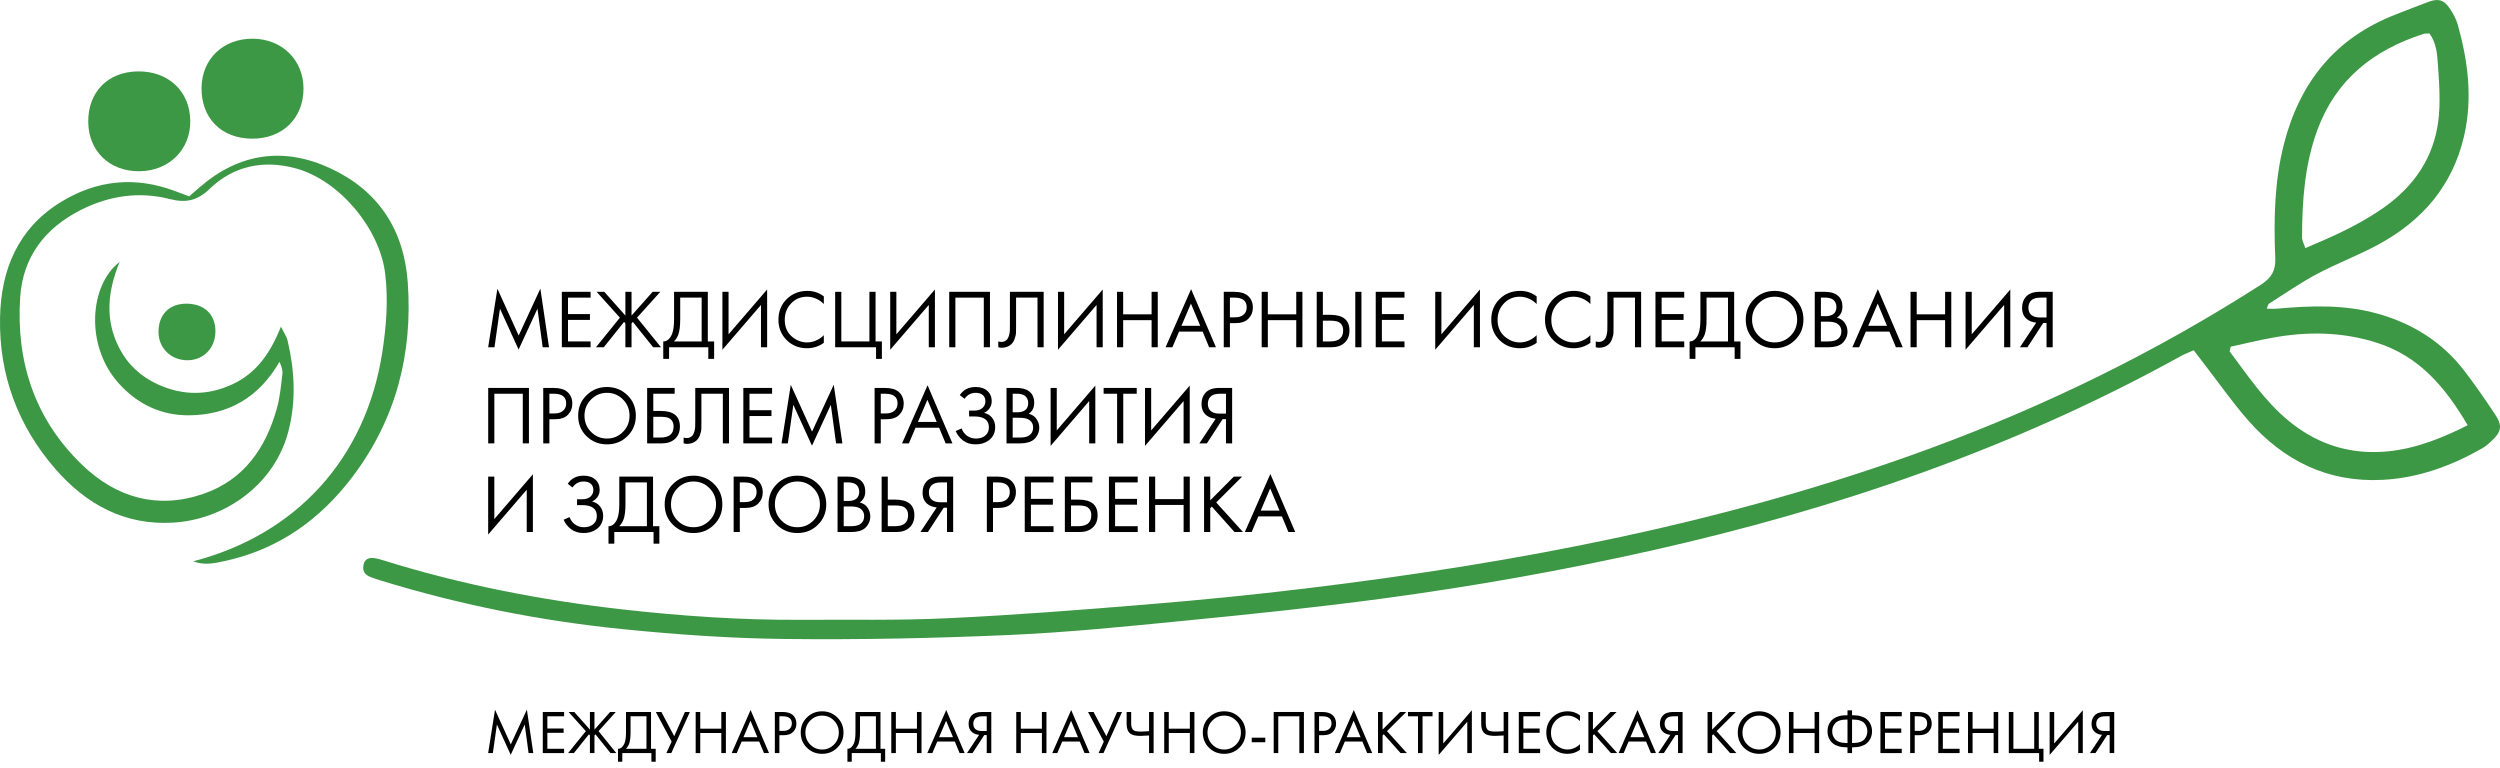 <svg xmlns="http://www.w3.org/2000/svg" width="192" height="59" viewBox="0 0 192 59" fill="none"><path d="M37.976 26.669H37.491L38.2 22.174L39.834 25.769L41.5 22.168L42.164 26.669H41.679L41.277 23.707L39.828 26.848L38.398 23.707L37.976 26.669Z" fill="black"></path><path d="M45.358 22.411V22.858H43.622V24.122H45.307V24.569H43.622V26.222H45.358V26.669H43.149V22.411H45.358Z" fill="black"></path><path d="M48.029 22.411H48.502V24.237L50.123 22.411H50.711L48.923 24.396L50.762 26.669H50.162L48.604 24.722L48.502 24.837V26.669H48.029V24.837L47.927 24.722L46.37 26.669H45.769L47.608 24.396L45.821 22.411H46.408L48.029 24.237V22.411Z" fill="black"></path><path d="M51.768 22.411H54.36V26.222H54.845V27.563H54.398V26.669H51.385V27.563H50.938V26.222C51.083 26.226 51.215 26.175 51.334 26.069C51.453 25.958 51.546 25.818 51.614 25.648C51.717 25.388 51.768 25.015 51.768 24.53V22.411ZM52.24 22.858V24.53C52.24 25.054 52.189 25.45 52.087 25.718C52.015 25.909 51.906 26.077 51.761 26.222H53.887V22.858H52.24Z" fill="black"></path><path d="M58.443 26.669V23.419L55.481 26.86V22.411H55.953V25.673L58.916 22.232V26.669H58.443Z" fill="black"></path><path d="M63.27 22.762V23.349C63.099 23.179 62.914 23.047 62.714 22.953C62.471 22.843 62.227 22.787 61.98 22.787C61.49 22.787 61.082 22.96 60.754 23.305C60.431 23.645 60.269 24.064 60.269 24.562C60.269 25.098 60.446 25.522 60.799 25.833C61.156 26.143 61.552 26.299 61.986 26.299C62.259 26.299 62.523 26.233 62.778 26.101C62.957 26.011 63.12 25.892 63.27 25.743V26.331C62.882 26.607 62.454 26.745 61.986 26.745C61.356 26.745 60.831 26.535 60.409 26.113C59.992 25.692 59.784 25.173 59.784 24.556C59.784 23.922 59.994 23.394 60.416 22.973C60.841 22.551 61.373 22.34 62.012 22.34C62.48 22.34 62.899 22.481 63.27 22.762Z" fill="black"></path><path d="M64.141 26.669V22.411H64.613V26.222H66.771V22.411H67.243V26.222H67.729V27.563H67.282V26.669H64.141Z" fill="black"></path><path d="M71.33 26.669V23.419L68.368 26.86V22.411H68.84V25.673L71.802 22.232V26.669H71.33Z" fill="black"></path><path d="M72.9 22.411H76.028V26.669H75.556V22.858H73.373V26.669H72.9V22.411Z" fill="black"></path><path d="M77.561 22.411H80.153V26.669H79.681V22.858H78.034V25.143C78.034 25.343 78.032 25.494 78.027 25.596C78.023 25.694 77.989 25.835 77.925 26.018C77.866 26.197 77.774 26.341 77.651 26.452C77.459 26.622 77.217 26.707 76.923 26.707C76.855 26.707 76.77 26.695 76.668 26.669V26.222C76.753 26.248 76.832 26.26 76.904 26.26C77.07 26.26 77.208 26.205 77.319 26.094C77.395 26.018 77.453 25.909 77.491 25.769C77.529 25.624 77.551 25.503 77.555 25.405C77.559 25.307 77.561 25.156 77.561 24.952V22.411Z" fill="black"></path><path d="M84.217 26.669V23.419L81.254 26.86V22.411H81.727V25.673L84.689 22.232V26.669H84.217Z" fill="black"></path><path d="M86.259 22.411V24.141H88.443V22.411H88.915V26.669H88.443V24.588H86.259V26.669H85.787V22.411H86.259Z" fill="black"></path><path d="M92.861 26.669L92.363 25.469H90.55L90.04 26.669H89.516L91.476 22.206L93.385 26.669H92.861ZM90.735 25.022H92.178L91.463 23.317L90.735 25.022Z" fill="black"></path><path d="M93.985 22.411H94.758C95.243 22.411 95.601 22.511 95.83 22.711C96.09 22.932 96.22 23.236 96.22 23.624C96.22 23.956 96.107 24.239 95.882 24.473C95.66 24.703 95.324 24.817 94.873 24.817H94.458V26.669H93.985V22.411ZM94.458 22.858V24.371H94.847C95.128 24.371 95.347 24.302 95.505 24.166C95.666 24.03 95.747 23.841 95.747 23.598C95.747 23.104 95.435 22.858 94.809 22.858H94.458Z" fill="black"></path><path d="M97.369 22.411V24.141H99.553V22.411H100.025V26.669H99.553V24.588H97.369V26.669H96.897V22.411H97.369Z" fill="black"></path><path d="M101.124 26.669V22.411H101.596V24.179H102.171C103.15 24.179 103.639 24.579 103.639 25.379C103.639 25.779 103.514 26.094 103.263 26.324C103.016 26.554 102.682 26.669 102.26 26.669H101.124ZM101.596 24.626V26.222H102.145C102.507 26.222 102.769 26.143 102.931 25.986C103.08 25.845 103.154 25.643 103.154 25.379C103.154 25.073 103.039 24.858 102.809 24.735C102.677 24.662 102.439 24.626 102.094 24.626H101.596ZM104.086 22.411H104.559V26.669H104.086V22.411Z" fill="black"></path><path d="M107.865 22.411V22.858H106.129V24.122H107.814V24.569H106.129V26.222H107.865V26.669H105.656V22.411H107.865Z" fill="black"></path><path d="M113.189 26.669V23.419L110.226 26.86V22.411H110.699V25.673L113.661 22.232V26.669H113.189Z" fill="black"></path><path d="M118.015 22.762V23.349C117.844 23.179 117.659 23.047 117.459 22.953C117.217 22.843 116.972 22.787 116.725 22.787C116.236 22.787 115.827 22.96 115.499 23.305C115.176 23.645 115.014 24.064 115.014 24.562C115.014 25.098 115.191 25.522 115.544 25.833C115.902 26.143 116.297 26.299 116.731 26.299C117.004 26.299 117.268 26.233 117.523 26.101C117.702 26.011 117.866 25.892 118.015 25.743V26.331C117.627 26.607 117.2 26.745 116.731 26.745C116.102 26.745 115.576 26.535 115.155 26.113C114.737 25.692 114.529 25.173 114.529 24.556C114.529 23.922 114.74 23.394 115.161 22.973C115.587 22.551 116.119 22.34 116.757 22.34C117.225 22.34 117.644 22.481 118.015 22.762Z" fill="black"></path><path d="M122.142 22.762V23.349C121.972 23.179 121.787 23.047 121.586 22.953C121.344 22.843 121.099 22.787 120.852 22.787C120.363 22.787 119.954 22.96 119.627 23.305C119.303 23.645 119.141 24.064 119.141 24.562C119.141 25.098 119.318 25.522 119.671 25.833C120.029 26.143 120.425 26.299 120.859 26.299C121.131 26.299 121.395 26.233 121.65 26.101C121.829 26.011 121.993 25.892 122.142 25.743V26.331C121.755 26.607 121.327 26.745 120.859 26.745C120.229 26.745 119.703 26.535 119.282 26.113C118.865 25.692 118.656 25.173 118.656 24.556C118.656 23.922 118.867 23.394 119.288 22.973C119.714 22.551 120.246 22.34 120.884 22.34C121.352 22.34 121.772 22.481 122.142 22.762Z" fill="black"></path><path d="M123.447 22.411H126.039V26.669H125.567V22.858H123.92V25.143C123.92 25.343 123.918 25.494 123.913 25.596C123.909 25.694 123.875 25.835 123.811 26.018C123.752 26.197 123.66 26.341 123.537 26.452C123.345 26.622 123.103 26.707 122.809 26.707C122.741 26.707 122.656 26.695 122.554 26.669V26.222C122.639 26.248 122.717 26.26 122.79 26.26C122.956 26.26 123.094 26.205 123.205 26.094C123.281 26.018 123.339 25.909 123.377 25.769C123.415 25.624 123.437 25.503 123.441 25.405C123.445 25.307 123.447 25.156 123.447 24.952V22.411Z" fill="black"></path><path d="M129.349 22.411V22.858H127.613V24.122H129.298V24.569H127.613V26.222H129.349V26.669H127.14V22.411H129.349Z" fill="black"></path><path d="M130.591 22.411H133.183V26.222H133.668V27.563H133.221V26.669H130.208V27.563H129.761V26.222C129.905 26.226 130.037 26.175 130.156 26.069C130.276 25.958 130.369 25.818 130.437 25.648C130.54 25.388 130.591 25.015 130.591 24.53V22.411ZM131.063 22.858V24.53C131.063 25.054 131.012 25.45 130.91 25.718C130.837 25.909 130.729 26.077 130.584 26.222H132.71V22.858H131.063Z" fill="black"></path><path d="M137.86 26.113C137.434 26.535 136.911 26.745 136.289 26.745C135.668 26.745 135.142 26.535 134.713 26.113C134.287 25.692 134.074 25.169 134.074 24.543C134.074 23.913 134.289 23.39 134.719 22.973C135.149 22.551 135.672 22.34 136.289 22.34C136.907 22.34 137.43 22.551 137.86 22.973C138.29 23.39 138.505 23.913 138.505 24.543C138.505 25.169 138.29 25.692 137.86 26.113ZM137.515 23.298C137.179 22.958 136.77 22.787 136.289 22.787C135.808 22.787 135.4 22.958 135.064 23.298C134.727 23.639 134.559 24.054 134.559 24.543C134.559 25.032 134.727 25.447 135.064 25.788C135.4 26.128 135.808 26.299 136.289 26.299C136.77 26.299 137.179 26.128 137.515 25.788C137.851 25.447 138.02 25.032 138.02 24.543C138.02 24.054 137.851 23.639 137.515 23.298Z" fill="black"></path><path d="M139.373 22.411H140.139C140.564 22.411 140.89 22.5 141.115 22.679C141.371 22.875 141.499 23.168 141.499 23.56C141.499 23.926 141.358 24.205 141.077 24.396C141.35 24.464 141.552 24.603 141.684 24.811C141.82 25.015 141.888 25.235 141.888 25.469C141.888 25.66 141.845 25.837 141.76 25.999C141.679 26.16 141.577 26.29 141.454 26.388C141.215 26.575 140.875 26.669 140.432 26.669H139.373V22.411ZM139.845 22.858V24.281H140.203C140.266 24.281 140.328 24.279 140.388 24.275C140.447 24.266 140.517 24.249 140.598 24.224C140.683 24.194 140.756 24.156 140.815 24.109C140.879 24.062 140.932 23.992 140.975 23.898C141.018 23.805 141.039 23.696 141.039 23.573C141.039 23.441 141.013 23.328 140.962 23.234C140.911 23.136 140.854 23.064 140.79 23.017C140.726 22.97 140.649 22.934 140.56 22.909C140.471 22.883 140.403 22.868 140.356 22.864C140.309 22.86 140.262 22.858 140.215 22.858H139.845ZM139.845 24.703V26.222H140.388C140.732 26.222 140.981 26.162 141.135 26.043C141.322 25.907 141.416 25.711 141.416 25.456C141.416 25.171 141.294 24.962 141.052 24.83C140.898 24.745 140.658 24.703 140.33 24.703H139.845Z" fill="black"></path><path d="M145.605 26.669L145.107 25.469H143.294L142.783 26.669H142.26L144.22 22.206L146.129 26.669H145.605ZM143.479 25.022H144.922L144.207 23.317L143.479 25.022Z" fill="black"></path><path d="M147.202 22.411V24.141H149.385V22.411H149.858V26.669H149.385V24.588H147.202V26.669H146.729V22.411H147.202Z" fill="black"></path><path d="M153.919 26.669V23.419L150.956 26.86V22.411H151.429V25.673L154.391 22.232V26.669H153.919Z" fill="black"></path><path d="M155.131 26.669L156.383 24.779C156.093 24.749 155.855 24.66 155.668 24.511C155.421 24.311 155.297 24.022 155.297 23.643C155.297 23.294 155.395 23.011 155.591 22.794C155.821 22.538 156.174 22.411 156.651 22.411H157.647V26.669H157.174V24.805H156.919L155.706 26.669H155.131ZM157.174 22.858H156.715C156.374 22.858 156.131 22.932 155.987 23.081C155.851 23.226 155.782 23.409 155.782 23.63C155.782 23.881 155.863 24.073 156.025 24.205C156.178 24.324 156.395 24.383 156.676 24.383H157.174V22.858Z" fill="black"></path><path d="M37.494 29.793H40.622V34.051H40.15V30.239H37.966V34.051H37.494V29.793Z" fill="black"></path><path d="M41.721 29.793H42.493C42.979 29.793 43.336 29.893 43.566 30.093C43.825 30.314 43.955 30.618 43.955 31.006C43.955 31.338 43.843 31.621 43.617 31.855C43.396 32.084 43.059 32.199 42.608 32.199H42.193V34.051H41.721V29.793ZM42.193 30.239V31.753H42.583C42.864 31.753 43.083 31.684 43.24 31.548C43.402 31.412 43.483 31.223 43.483 30.98C43.483 30.486 43.17 30.239 42.544 30.239H42.193Z" fill="black"></path><path d="M48.188 33.495C47.763 33.917 47.239 34.127 46.618 34.127C45.996 34.127 45.471 33.917 45.041 33.495C44.615 33.074 44.403 32.551 44.403 31.925C44.403 31.295 44.617 30.771 45.047 30.354C45.477 29.933 46.001 29.722 46.618 29.722C47.235 29.722 47.758 29.933 48.188 30.354C48.618 30.771 48.833 31.295 48.833 31.925C48.833 32.551 48.618 33.074 48.188 33.495ZM47.844 30.68C47.507 30.34 47.099 30.169 46.618 30.169C46.137 30.169 45.728 30.34 45.392 30.68C45.056 31.02 44.888 31.436 44.888 31.925C44.888 32.414 45.056 32.829 45.392 33.17C45.728 33.51 46.137 33.681 46.618 33.681C47.099 33.681 47.507 33.51 47.844 33.17C48.18 32.829 48.348 32.414 48.348 31.925C48.348 31.436 48.18 31.02 47.844 30.68Z" fill="black"></path><path d="M49.701 34.051V29.793H51.814V30.239H50.173V31.561H50.748C51.727 31.561 52.216 31.961 52.216 32.761C52.216 33.161 52.091 33.476 51.84 33.706C51.593 33.936 51.259 34.051 50.837 34.051H49.701ZM50.173 32.008V33.604H50.722C51.084 33.604 51.346 33.525 51.508 33.368C51.657 33.227 51.731 33.025 51.731 32.761C51.731 32.455 51.616 32.24 51.386 32.117C51.255 32.044 51.016 32.008 50.671 32.008H50.173Z" fill="black"></path><path d="M53.396 29.793H55.988V34.051H55.515V30.239H53.868V32.525C53.868 32.725 53.866 32.876 53.862 32.978C53.858 33.076 53.824 33.217 53.76 33.4C53.7 33.578 53.609 33.723 53.485 33.834C53.294 34.004 53.051 34.089 52.757 34.089C52.689 34.089 52.604 34.076 52.502 34.051V33.604C52.587 33.63 52.666 33.642 52.738 33.642C52.904 33.642 53.043 33.587 53.153 33.476C53.23 33.4 53.287 33.291 53.326 33.151C53.364 33.006 53.385 32.885 53.389 32.787C53.394 32.689 53.396 32.538 53.396 32.334V29.793Z" fill="black"></path><path d="M59.298 29.793V30.239H57.561V31.504H59.247V31.951H57.561V33.604H59.298V34.051H57.089V29.793H59.298Z" fill="black"></path><path d="M60.507 34.051H60.022L60.731 29.556L62.365 33.151L64.031 29.55L64.695 34.051H64.21L63.808 31.089L62.359 34.23L60.928 31.089L60.507 34.051Z" fill="black"></path><path d="M67.17 29.793H67.943C68.428 29.793 68.785 29.893 69.015 30.093C69.275 30.314 69.405 30.618 69.405 31.006C69.405 31.338 69.292 31.621 69.066 31.855C68.845 32.084 68.509 32.199 68.058 32.199H67.643V34.051H67.17V29.793ZM67.643 30.239V31.753H68.032C68.313 31.753 68.532 31.684 68.69 31.548C68.851 31.412 68.932 31.223 68.932 30.98C68.932 30.486 68.619 30.239 67.994 30.239H67.643Z" fill="black"></path><path d="M72.624 34.051L72.126 32.851H70.312L69.802 34.051H69.278L71.238 29.588L73.147 34.051H72.624ZM70.498 32.404H71.94L71.225 30.699L70.498 32.404Z" fill="black"></path><path d="M74.076 30.629L73.712 30.342C73.989 29.929 74.395 29.722 74.932 29.722C75.315 29.722 75.615 29.822 75.832 30.023C76.053 30.223 76.164 30.484 76.164 30.808C76.164 31.016 76.108 31.199 75.998 31.357C75.891 31.51 75.751 31.627 75.576 31.708C75.853 31.772 76.064 31.904 76.208 32.104C76.357 32.304 76.432 32.538 76.432 32.806C76.432 33.249 76.255 33.595 75.902 33.847C75.63 34.034 75.306 34.127 74.932 34.127C74.544 34.127 74.223 34.03 73.968 33.834C73.712 33.638 73.521 33.395 73.393 33.106L73.853 32.902C73.938 33.14 74.078 33.329 74.274 33.47C74.47 33.61 74.695 33.681 74.951 33.681C75.21 33.681 75.427 33.621 75.602 33.502C75.832 33.34 75.947 33.112 75.947 32.819C75.947 32.261 75.568 31.982 74.81 31.982H74.427V31.535H74.81C75.091 31.535 75.306 31.467 75.455 31.331C75.604 31.195 75.679 31.023 75.679 30.814C75.679 30.631 75.621 30.482 75.506 30.367C75.379 30.235 75.187 30.169 74.932 30.169C74.574 30.169 74.289 30.323 74.076 30.629Z" fill="black"></path><path d="M77.301 29.793H78.067C78.493 29.793 78.819 29.882 79.044 30.061C79.299 30.256 79.427 30.55 79.427 30.942C79.427 31.308 79.287 31.587 79.006 31.778C79.278 31.846 79.48 31.985 79.612 32.193C79.749 32.397 79.817 32.617 79.817 32.851C79.817 33.042 79.774 33.219 79.689 33.38C79.608 33.542 79.506 33.672 79.382 33.77C79.144 33.957 78.804 34.051 78.361 34.051H77.301V29.793ZM77.774 30.239V31.663H78.131C78.195 31.663 78.257 31.661 78.316 31.657C78.376 31.648 78.446 31.631 78.527 31.606C78.612 31.576 78.684 31.538 78.744 31.491C78.808 31.444 78.861 31.374 78.904 31.28C78.946 31.186 78.968 31.078 78.968 30.954C78.968 30.823 78.942 30.71 78.891 30.616C78.84 30.518 78.782 30.446 78.719 30.399C78.655 30.352 78.578 30.316 78.489 30.291C78.399 30.265 78.331 30.25 78.284 30.246C78.238 30.242 78.191 30.239 78.144 30.239H77.774ZM77.774 32.084V33.604H78.316C78.661 33.604 78.91 33.544 79.063 33.425C79.251 33.289 79.344 33.093 79.344 32.838C79.344 32.553 79.223 32.344 78.98 32.212C78.827 32.127 78.587 32.084 78.259 32.084H77.774Z" fill="black"></path><path d="M83.649 34.051V30.801L80.687 34.242V29.793H81.159V33.055L84.121 29.614V34.051H83.649Z" fill="black"></path><path d="M87.3 30.239H86.266V34.051H85.794V30.239H84.759V29.793H87.3V30.239Z" fill="black"></path><path d="M90.9 34.051V30.801L87.937 34.242V29.793H88.41V33.055L91.372 29.614V34.051H90.9Z" fill="black"></path><path d="M92.112 34.051L93.364 32.161C93.074 32.131 92.836 32.042 92.648 31.893C92.402 31.693 92.278 31.404 92.278 31.025C92.278 30.676 92.376 30.393 92.572 30.176C92.802 29.92 93.155 29.793 93.632 29.793H94.628V34.051H94.155V32.187H93.9L92.687 34.051H92.112ZM94.155 30.239H93.695C93.355 30.239 93.112 30.314 92.968 30.463C92.832 30.608 92.763 30.791 92.763 31.012C92.763 31.263 92.844 31.455 93.006 31.587C93.159 31.706 93.376 31.765 93.657 31.765H94.155V30.239Z" fill="black"></path><path d="M40.453 40.86V37.611L37.491 41.052V36.602H37.964V39.864L40.926 36.423V40.86H40.453Z" fill="black"></path><path d="M43.967 37.438L43.603 37.151C43.88 36.738 44.286 36.532 44.822 36.532C45.206 36.532 45.506 36.632 45.723 36.832C45.944 37.032 46.055 37.294 46.055 37.617C46.055 37.826 45.999 38.009 45.889 38.166C45.782 38.319 45.642 38.437 45.467 38.517C45.744 38.581 45.955 38.713 46.099 38.913C46.248 39.113 46.323 39.347 46.323 39.615C46.323 40.058 46.146 40.405 45.793 40.656C45.52 40.843 45.197 40.937 44.822 40.937C44.435 40.937 44.114 40.839 43.858 40.643C43.603 40.448 43.412 40.205 43.284 39.916L43.744 39.711C43.829 39.95 43.969 40.139 44.165 40.279C44.361 40.42 44.586 40.49 44.842 40.49C45.101 40.49 45.318 40.431 45.493 40.311C45.723 40.15 45.838 39.922 45.838 39.628C45.838 39.071 45.459 38.792 44.701 38.792H44.318V38.345H44.701C44.982 38.345 45.197 38.277 45.346 38.141C45.495 38.005 45.569 37.832 45.569 37.624C45.569 37.441 45.512 37.292 45.397 37.177C45.269 37.045 45.078 36.979 44.822 36.979C44.465 36.979 44.18 37.132 43.967 37.438Z" fill="black"></path><path d="M47.562 36.602H50.154V40.413H50.639V41.754H50.193V40.86H47.179V41.754H46.732V40.413C46.877 40.418 47.009 40.367 47.128 40.26C47.247 40.15 47.341 40.009 47.409 39.839C47.511 39.579 47.562 39.207 47.562 38.722V36.602ZM48.035 37.049V38.722C48.035 39.245 47.984 39.641 47.882 39.909C47.809 40.101 47.701 40.269 47.556 40.413H49.682V37.049H48.035Z" fill="black"></path><path d="M54.832 40.305C54.406 40.726 53.883 40.937 53.261 40.937C52.64 40.937 52.114 40.726 51.684 40.305C51.259 39.884 51.046 39.36 51.046 38.734C51.046 38.105 51.261 37.581 51.691 37.164C52.12 36.743 52.644 36.532 53.261 36.532C53.878 36.532 54.402 36.743 54.832 37.164C55.261 37.581 55.477 38.105 55.477 38.734C55.477 39.36 55.261 39.884 54.832 40.305ZM54.487 37.49C54.151 37.149 53.742 36.979 53.261 36.979C52.78 36.979 52.372 37.149 52.035 37.49C51.699 37.83 51.531 38.245 51.531 38.734C51.531 39.224 51.699 39.639 52.035 39.979C52.372 40.32 52.78 40.49 53.261 40.49C53.742 40.49 54.151 40.32 54.487 39.979C54.823 39.639 54.991 39.224 54.991 38.734C54.991 38.245 54.823 37.83 54.487 37.49Z" fill="black"></path><path d="M56.344 36.602H57.117C57.602 36.602 57.959 36.702 58.189 36.902C58.449 37.124 58.579 37.428 58.579 37.815C58.579 38.147 58.466 38.43 58.24 38.664C58.019 38.894 57.683 39.009 57.232 39.009H56.817V40.86H56.344V36.602ZM56.817 37.049V38.562H57.206C57.487 38.562 57.706 38.494 57.864 38.358C58.026 38.222 58.106 38.032 58.106 37.79C58.106 37.296 57.794 37.049 57.168 37.049H56.817Z" fill="black"></path><path d="M62.812 40.305C62.386 40.726 61.863 40.937 61.241 40.937C60.62 40.937 60.094 40.726 59.664 40.305C59.239 39.884 59.026 39.36 59.026 38.734C59.026 38.105 59.241 37.581 59.671 37.164C60.101 36.743 60.624 36.532 61.241 36.532C61.858 36.532 62.382 36.743 62.812 37.164C63.242 37.581 63.457 38.105 63.457 38.734C63.457 39.36 63.242 39.884 62.812 40.305ZM62.467 37.49C62.131 37.149 61.722 36.979 61.241 36.979C60.76 36.979 60.352 37.149 60.016 37.49C59.679 37.83 59.511 38.245 59.511 38.734C59.511 39.224 59.679 39.639 60.016 39.979C60.352 40.32 60.76 40.49 61.241 40.49C61.722 40.49 62.131 40.32 62.467 39.979C62.803 39.639 62.971 39.224 62.971 38.734C62.971 38.245 62.803 37.83 62.467 37.49Z" fill="black"></path><path d="M64.325 36.602H65.091C65.516 36.602 65.842 36.692 66.067 36.87C66.323 37.066 66.45 37.36 66.45 37.751C66.45 38.117 66.31 38.396 66.029 38.588C66.302 38.656 66.504 38.794 66.636 39.003C66.772 39.207 66.84 39.426 66.84 39.66C66.84 39.852 66.797 40.028 66.712 40.19C66.631 40.352 66.529 40.482 66.406 40.58C66.167 40.767 65.827 40.86 65.384 40.86H64.325V36.602ZM64.797 37.049V38.473H65.154C65.218 38.473 65.28 38.471 65.34 38.466C65.399 38.458 65.469 38.441 65.55 38.415C65.635 38.386 65.708 38.347 65.767 38.3C65.831 38.254 65.884 38.183 65.927 38.09C65.969 37.996 65.991 37.888 65.991 37.764C65.991 37.632 65.965 37.519 65.914 37.426C65.863 37.328 65.806 37.255 65.742 37.209C65.678 37.162 65.601 37.126 65.512 37.1C65.423 37.075 65.355 37.06 65.308 37.056C65.261 37.051 65.214 37.049 65.167 37.049H64.797ZM64.797 38.894V40.413H65.34C65.684 40.413 65.933 40.354 66.087 40.235C66.274 40.099 66.367 39.903 66.367 39.647C66.367 39.362 66.246 39.154 66.004 39.022C65.85 38.937 65.61 38.894 65.282 38.894H64.797Z" fill="black"></path><path d="M67.71 40.86V36.602H68.182V38.371H68.757C69.736 38.371 70.225 38.771 70.225 39.571C70.225 39.971 70.1 40.286 69.849 40.516C69.602 40.745 69.268 40.86 68.846 40.86H67.71ZM68.182 38.818V40.413H68.731C69.093 40.413 69.355 40.335 69.517 40.177C69.665 40.037 69.74 39.835 69.74 39.571C69.74 39.264 69.625 39.05 69.395 38.926C69.263 38.854 69.025 38.818 68.68 38.818H68.182Z" fill="black"></path><path d="M70.688 40.86L71.939 38.971C71.65 38.941 71.411 38.852 71.224 38.703C70.977 38.503 70.854 38.213 70.854 37.834C70.854 37.485 70.952 37.202 71.147 36.985C71.377 36.73 71.731 36.602 72.207 36.602H73.203V40.86H72.731V38.996H72.475L71.262 40.86H70.688ZM72.731 37.049H72.271C71.931 37.049 71.688 37.124 71.543 37.273C71.407 37.417 71.339 37.6 71.339 37.822C71.339 38.073 71.42 38.264 71.582 38.396C71.735 38.515 71.952 38.575 72.233 38.575H72.731V37.049Z" fill="black"></path><path d="M75.79 36.602H76.562C77.047 36.602 77.405 36.702 77.635 36.902C77.894 37.124 78.024 37.428 78.024 37.815C78.024 38.147 77.911 38.43 77.686 38.664C77.465 38.894 77.128 39.009 76.677 39.009H76.262V40.86H75.79V36.602ZM76.262 37.049V38.562H76.652C76.933 38.562 77.152 38.494 77.309 38.358C77.471 38.222 77.552 38.032 77.552 37.79C77.552 37.296 77.239 37.049 76.613 37.049H76.262Z" fill="black"></path><path d="M80.91 36.602V37.049H79.174V38.313H80.859V38.76H79.174V40.413H80.91V40.86H78.701V36.602H80.91Z" fill="black"></path><path d="M81.781 40.86V36.602H83.894V37.049H82.254V38.371H82.828C83.807 38.371 84.296 38.771 84.296 39.571C84.296 39.971 84.171 40.286 83.92 40.516C83.673 40.745 83.339 40.86 82.918 40.86H81.781ZM82.254 38.818V40.413H82.803C83.164 40.413 83.426 40.335 83.588 40.177C83.737 40.037 83.811 39.835 83.811 39.571C83.811 39.264 83.696 39.05 83.467 38.926C83.335 38.854 83.096 38.818 82.751 38.818H82.254Z" fill="black"></path><path d="M87.375 36.602V37.049H85.639V38.313H87.324V38.76H85.639V40.413H87.375V40.86H85.166V36.602H87.375Z" fill="black"></path><path d="M88.719 36.602V38.332H90.902V36.602H91.375V40.86H90.902V38.779H88.719V40.86H88.246V36.602H88.719Z" fill="black"></path><path d="M92.946 36.602V38.428L94.759 36.602H95.397L93.405 38.588L95.461 40.86H94.81L93.067 38.907L92.946 39.028V40.86H92.473V36.602H92.946Z" fill="black"></path><path d="M98.949 40.86L98.451 39.66H96.638L96.127 40.86H95.604L97.564 36.398L99.473 40.86H98.949ZM96.823 39.213H98.266L97.551 37.509L96.823 39.213Z" fill="black"></path><path d="M37.851 57.837H37.491L38.017 54.505L39.228 57.17L40.464 54.5L40.956 57.837H40.596L40.298 55.641L39.224 57.97L38.163 55.641L37.851 57.837Z" fill="black"></path><path d="M43.324 54.68V55.011H42.037V55.949H43.286V56.28H42.037V57.506H43.324V57.837H41.686V54.68H43.324Z" fill="black"></path><path d="M45.305 54.68H45.655V56.034L46.858 54.68H47.293L45.968 56.152L47.331 57.837H46.886L45.731 56.394L45.655 56.479V57.837H45.305V56.479L45.229 56.394L44.074 57.837H43.629L44.992 56.152L43.667 54.68H44.103L45.305 56.034V54.68Z" fill="black"></path><path d="M48.077 54.68H49.999V57.506H50.358V58.5H50.027V57.837H47.793V58.5H47.462V57.506C47.569 57.509 47.667 57.471 47.755 57.393C47.843 57.31 47.913 57.206 47.963 57.08C48.039 56.888 48.077 56.611 48.077 56.252V54.68ZM48.427 55.011V56.252C48.427 56.64 48.389 56.933 48.313 57.132C48.26 57.274 48.179 57.399 48.072 57.506H49.648V55.011H48.427Z" fill="black"></path><path d="M50.368 54.68H50.794L51.779 56.541L52.603 54.68H52.981L51.557 57.837H51.178L51.58 56.957L50.368 54.68Z" fill="black"></path><path d="M53.779 54.68V55.963H55.397V54.68H55.748V57.837H55.397V56.294H53.779V57.837H53.428V54.68H53.779Z" fill="black"></path><path d="M58.674 57.837L58.304 56.948H56.96L56.581 57.837H56.193L57.646 54.529L59.062 57.837H58.674ZM57.097 56.616H58.167L57.637 55.352L57.097 56.616Z" fill="black"></path><path d="M59.507 54.68H60.08C60.44 54.68 60.705 54.754 60.875 54.903C61.068 55.067 61.164 55.292 61.164 55.58C61.164 55.826 61.08 56.036 60.913 56.209C60.749 56.38 60.499 56.465 60.165 56.465H59.857V57.837H59.507V54.68ZM59.857 55.011V56.133H60.146C60.354 56.133 60.517 56.083 60.634 55.982C60.754 55.881 60.813 55.74 60.813 55.561C60.813 55.195 60.582 55.011 60.118 55.011H59.857Z" fill="black"></path><path d="M64.302 57.426C63.987 57.738 63.599 57.894 63.138 57.894C62.677 57.894 62.288 57.738 61.969 57.426C61.653 57.113 61.495 56.725 61.495 56.261C61.495 55.794 61.655 55.406 61.974 55.097C62.292 54.784 62.68 54.628 63.138 54.628C63.596 54.628 63.984 54.784 64.302 55.097C64.621 55.406 64.781 55.794 64.781 56.261C64.781 56.725 64.621 57.113 64.302 57.426ZM64.047 55.338C63.798 55.086 63.495 54.959 63.138 54.959C62.781 54.959 62.478 55.086 62.229 55.338C61.98 55.591 61.855 55.898 61.855 56.261C61.855 56.624 61.98 56.932 62.229 57.184C62.478 57.437 62.781 57.563 63.138 57.563C63.495 57.563 63.798 57.437 64.047 57.184C64.296 56.932 64.421 56.624 64.421 56.261C64.421 55.898 64.296 55.591 64.047 55.338Z" fill="black"></path><path d="M65.699 54.68H67.621V57.506H67.98V58.5H67.649V57.837H65.415V58.5H65.083V57.506C65.191 57.509 65.288 57.471 65.377 57.393C65.465 57.31 65.535 57.206 65.585 57.08C65.661 56.888 65.699 56.611 65.699 56.252V54.68ZM66.049 55.011V56.252C66.049 56.64 66.011 56.933 65.935 57.132C65.882 57.274 65.801 57.399 65.694 57.506H67.27V55.011H66.049Z" fill="black"></path><path d="M68.802 54.68V55.963H70.421V54.68H70.772V57.837H70.421V56.294H68.802V57.837H68.452V54.68H68.802Z" fill="black"></path><path d="M73.697 57.837L73.328 56.948H71.984L71.605 57.837H71.217L72.67 54.529L74.086 57.837H73.697ZM72.121 56.616H73.191L72.661 55.352L72.121 56.616Z" fill="black"></path><path d="M74.266 57.837L75.194 56.436C74.979 56.414 74.802 56.348 74.663 56.237C74.48 56.089 74.389 55.875 74.389 55.594C74.389 55.335 74.462 55.125 74.607 54.964C74.777 54.775 75.039 54.68 75.392 54.68H76.131V57.837H75.781V56.455H75.591L74.692 57.837H74.266ZM75.781 55.011H75.44C75.187 55.011 75.007 55.067 74.9 55.177C74.799 55.285 74.749 55.42 74.749 55.584C74.749 55.77 74.809 55.913 74.928 56.01C75.042 56.099 75.203 56.143 75.411 56.143H75.781V55.011Z" fill="black"></path><path d="M78.399 54.68V55.963H80.018V54.68H80.368V57.837H80.018V56.294H78.399V57.837H78.049V54.68H78.399Z" fill="black"></path><path d="M83.294 57.837L82.925 56.948H81.581L81.202 57.837H80.814L82.267 54.529L83.682 57.837H83.294ZM81.718 56.616H82.788L82.257 55.352L81.718 56.616Z" fill="black"></path><path d="M83.56 54.68H83.986L84.97 56.541L85.794 54.68H86.173L84.748 57.837H84.369L84.772 56.957L83.56 54.68Z" fill="black"></path><path d="M88.248 57.837V56.484C87.954 56.506 87.737 56.517 87.594 56.517C87.219 56.517 86.959 56.46 86.813 56.346C86.621 56.198 86.525 55.953 86.525 55.613V54.68H86.875V55.565C86.875 55.821 86.938 55.995 87.064 56.086C87.153 56.152 87.336 56.185 87.613 56.185C87.8 56.185 88.011 56.174 88.248 56.152V54.68H88.598V57.837H88.248Z" fill="black"></path><path d="M89.762 54.68V55.963H91.381V54.68H91.731V57.837H91.381V56.294H89.762V57.837H89.411V54.68H89.762Z" fill="black"></path><path d="M95.182 57.426C94.867 57.738 94.478 57.894 94.018 57.894C93.557 57.894 93.167 57.738 92.849 57.426C92.533 57.113 92.375 56.725 92.375 56.261C92.375 55.794 92.535 55.406 92.853 55.097C93.172 54.784 93.56 54.628 94.018 54.628C94.475 54.628 94.864 54.784 95.182 55.097C95.501 55.406 95.66 55.794 95.66 56.261C95.66 56.725 95.501 57.113 95.182 57.426ZM94.927 55.338C94.677 55.086 94.374 54.959 94.018 54.959C93.661 54.959 93.358 55.086 93.109 55.338C92.86 55.591 92.735 55.898 92.735 56.261C92.735 56.624 92.86 56.932 93.109 57.184C93.358 57.437 93.661 57.563 94.018 57.563C94.374 57.563 94.677 57.437 94.927 57.184C95.176 56.932 95.301 56.624 95.301 56.261C95.301 55.898 95.176 55.591 94.927 55.338Z" fill="black"></path><path d="M96.133 57.004V56.654H97.175V57.004H96.133Z" fill="black"></path><path d="M97.82 54.68H100.14V57.837H99.789V55.011H98.171V57.837H97.82V54.68Z" fill="black"></path><path d="M100.954 54.68H101.527C101.887 54.68 102.152 54.754 102.322 54.903C102.515 55.067 102.611 55.292 102.611 55.58C102.611 55.826 102.528 56.036 102.36 56.209C102.196 56.38 101.947 56.465 101.612 56.465H101.305V57.837H100.954V54.68ZM101.305 55.011V56.133H101.593C101.802 56.133 101.964 56.083 102.081 55.982C102.201 55.881 102.261 55.74 102.261 55.561C102.261 55.195 102.029 55.011 101.565 55.011H101.305Z" fill="black"></path><path d="M104.998 57.837L104.629 56.948H103.284L102.906 57.837H102.517L103.971 54.529L105.386 57.837H104.998ZM103.422 56.616H104.491L103.961 55.352L103.422 56.616Z" fill="black"></path><path d="M106.182 54.68V56.034L107.526 54.68H107.999L106.522 56.152L108.047 57.837H107.564L106.272 56.389L106.182 56.479V57.837H105.831V54.68H106.182Z" fill="black"></path><path d="M110.019 55.011H109.252V57.837H108.902V55.011H108.135V54.68H110.019V55.011Z" fill="black"></path><path d="M112.687 57.837V55.428L110.491 57.98V54.68H110.841V57.099L113.038 54.548V57.837H112.687Z" fill="black"></path><path d="M115.48 57.837V56.484C115.187 56.506 114.969 56.517 114.827 56.517C114.451 56.517 114.191 56.46 114.046 56.346C113.853 56.198 113.757 55.953 113.757 55.613V54.68H114.107V55.565C114.107 55.821 114.17 55.995 114.297 56.086C114.385 56.152 114.568 56.185 114.846 56.185C115.032 56.185 115.243 56.174 115.48 56.152V54.68H115.83V57.837H115.48Z" fill="black"></path><path d="M118.282 54.68V55.011H116.994V55.949H118.244V56.28H116.994V57.506H118.282V57.837H116.644V54.68H118.282Z" fill="black"></path><path d="M121.342 54.941V55.376C121.215 55.25 121.078 55.152 120.93 55.083C120.75 55.001 120.569 54.959 120.385 54.959C120.023 54.959 119.72 55.087 119.477 55.343C119.237 55.595 119.117 55.906 119.117 56.275C119.117 56.673 119.248 56.987 119.51 57.217C119.775 57.448 120.068 57.563 120.39 57.563C120.592 57.563 120.788 57.514 120.977 57.416C121.11 57.35 121.231 57.262 121.342 57.151V57.587C121.054 57.792 120.737 57.894 120.39 57.894C119.923 57.894 119.533 57.738 119.221 57.426C118.912 57.113 118.757 56.728 118.757 56.271C118.757 55.8 118.913 55.409 119.226 55.097C119.541 54.784 119.936 54.628 120.409 54.628C120.756 54.628 121.067 54.732 121.342 54.941Z" fill="black"></path><path d="M122.338 54.68V56.034L123.682 54.68H124.156L122.679 56.152L124.203 57.837H123.72L122.428 56.389L122.338 56.479V57.837H121.988V54.68H122.338Z" fill="black"></path><path d="M126.789 57.837L126.42 56.948H125.076L124.697 57.837H124.309L125.762 54.529L127.178 57.837H126.789ZM125.213 56.616H126.283L125.753 55.352L125.213 56.616Z" fill="black"></path><path d="M127.358 57.837L128.286 56.436C128.071 56.414 127.894 56.348 127.755 56.237C127.572 56.089 127.481 55.875 127.481 55.594C127.481 55.335 127.553 55.125 127.699 54.964C127.869 54.775 128.131 54.68 128.484 54.68H129.223V57.837H128.873V56.455H128.683L127.784 57.837H127.358ZM128.873 55.011H128.532C128.279 55.011 128.099 55.067 127.992 55.177C127.891 55.285 127.841 55.42 127.841 55.584C127.841 55.77 127.901 55.913 128.02 56.01C128.134 56.099 128.295 56.143 128.503 56.143H128.873V55.011Z" fill="black"></path><path d="M131.491 54.68V56.034L132.835 54.68H133.309L131.832 56.152L133.356 57.837H132.873L131.581 56.389L131.491 56.479V57.837H131.141V54.68H131.491Z" fill="black"></path><path d="M136.269 57.426C135.953 57.738 135.565 57.894 135.105 57.894C134.644 57.894 134.254 57.738 133.935 57.426C133.62 57.113 133.462 56.725 133.462 56.261C133.462 55.794 133.621 55.406 133.94 55.097C134.259 54.784 134.647 54.628 135.105 54.628C135.562 54.628 135.95 54.784 136.269 55.097C136.588 55.406 136.747 55.794 136.747 56.261C136.747 56.725 136.588 57.113 136.269 57.426ZM136.013 55.338C135.764 55.086 135.461 54.959 135.105 54.959C134.748 54.959 134.445 55.086 134.196 55.338C133.946 55.591 133.822 55.898 133.822 56.261C133.822 56.624 133.946 56.932 134.196 57.184C134.445 57.437 134.748 57.563 135.105 57.563C135.461 57.563 135.764 57.437 136.013 57.184C136.263 56.932 136.387 56.624 136.387 56.261C136.387 55.898 136.263 55.591 136.013 55.338Z" fill="black"></path><path d="M137.741 54.68V55.963H139.36V54.68H139.71V57.837H139.36V56.294H137.741V57.837H137.391V54.68H137.741Z" fill="black"></path><path d="M141.888 57.837V57.393H141.803C141.579 57.393 141.378 57.366 141.202 57.312C141.028 57.258 140.889 57.191 140.785 57.108C140.681 57.026 140.594 56.929 140.525 56.815C140.459 56.701 140.413 56.593 140.388 56.488C140.365 56.381 140.354 56.272 140.354 56.162C140.354 56.051 140.365 55.944 140.388 55.84C140.413 55.733 140.459 55.622 140.525 55.509C140.594 55.395 140.681 55.297 140.785 55.215C140.889 55.133 141.028 55.065 141.202 55.011C141.378 54.958 141.579 54.931 141.803 54.931H141.888V54.552H142.238V54.931H142.324C142.548 54.931 142.747 54.958 142.92 55.011C143.097 55.065 143.237 55.133 143.341 55.215C143.446 55.297 143.531 55.395 143.597 55.509C143.666 55.622 143.712 55.733 143.734 55.84C143.76 55.944 143.772 56.051 143.772 56.162C143.772 56.272 143.76 56.381 143.734 56.488C143.712 56.593 143.666 56.701 143.597 56.815C143.531 56.929 143.446 57.026 143.341 57.108C143.237 57.191 143.097 57.258 142.92 57.312C142.747 57.366 142.548 57.393 142.324 57.393H142.238V57.837H141.888ZM141.888 57.061V55.262H141.793C141.588 55.262 141.412 55.289 141.263 55.343C141.115 55.397 141.003 55.471 140.927 55.565C140.851 55.657 140.796 55.752 140.762 55.849C140.73 55.947 140.714 56.051 140.714 56.162C140.714 56.272 140.73 56.376 140.762 56.474C140.796 56.572 140.851 56.668 140.927 56.763C141.003 56.855 141.115 56.927 141.263 56.981C141.412 57.034 141.588 57.061 141.793 57.061H141.888ZM142.238 55.262V57.061H142.333C142.538 57.061 142.715 57.034 142.863 56.981C143.012 56.927 143.124 56.855 143.199 56.763C143.275 56.668 143.329 56.572 143.36 56.474C143.395 56.376 143.412 56.272 143.412 56.162C143.412 56.051 143.395 55.947 143.36 55.849C143.329 55.752 143.275 55.657 143.199 55.565C143.124 55.471 143.012 55.397 142.863 55.343C142.715 55.289 142.538 55.262 142.333 55.262H142.238Z" fill="black"></path><path d="M146.055 54.68V55.011H144.767V55.949H146.017V56.28H144.767V57.506H146.055V57.837H144.417V54.68H146.055Z" fill="black"></path><path d="M146.701 54.68H147.274C147.633 54.68 147.898 54.754 148.069 54.903C148.261 55.067 148.358 55.292 148.358 55.58C148.358 55.826 148.274 56.036 148.107 56.209C147.943 56.38 147.693 56.465 147.359 56.465H147.051V57.837H146.701V54.68ZM147.051 55.011V56.133H147.34C147.548 56.133 147.711 56.083 147.827 55.982C147.947 55.881 148.007 55.74 148.007 55.561C148.007 55.195 147.775 55.011 147.311 55.011H147.051Z" fill="black"></path><path d="M150.497 54.68V55.011H149.21V55.949H150.46V56.28H149.21V57.506H150.497V57.837H148.86V54.68H150.497Z" fill="black"></path><path d="M151.494 54.68V55.963H153.112V54.68H153.463V57.837H153.112V56.294H151.494V57.837H151.143V54.68H151.494Z" fill="black"></path><path d="M154.277 57.837V54.68H154.628V57.506H156.228V54.68H156.578V57.506H156.938V58.5H156.606V57.837H154.277Z" fill="black"></path><path d="M159.608 57.837V55.428L157.412 57.98V54.68H157.762V57.099L159.958 54.548V57.837H159.608Z" fill="black"></path><path d="M160.507 57.837L161.435 56.436C161.22 56.414 161.044 56.348 160.905 56.237C160.722 56.089 160.63 55.875 160.63 55.594C160.63 55.335 160.703 55.125 160.848 54.964C161.019 54.775 161.28 54.68 161.634 54.68H162.372V57.837H162.022V56.455H161.833L160.933 57.837H160.507ZM162.022 55.011H161.681C161.429 55.011 161.249 55.067 161.142 55.177C161.041 55.285 160.99 55.42 160.99 55.584C160.99 55.77 161.05 55.913 161.17 56.01C161.284 56.099 161.445 56.143 161.653 56.143H162.022V55.011Z" fill="black"></path><path d="M174.089 23.708C174.408 23.708 174.657 23.728 174.912 23.703C177.491 23.468 180.065 23.38 182.6 24.09C185.282 24.843 187.543 26.243 189.246 28.46C190.083 29.542 190.856 30.677 191.615 31.813C192.202 32.694 192.119 33.154 191.356 33.863C191.126 34.074 190.886 34.289 190.617 34.441C188.243 35.791 185.723 36.712 182.972 36.853C178.758 37.069 175.357 35.366 172.636 32.258C171.452 30.907 170.419 29.424 169.318 28C169.058 27.663 168.799 27.325 168.476 26.899C168.099 27.07 167.742 27.207 167.414 27.388C154.645 34.446 141.001 39.1 126.813 42.286C120.02 43.813 113.173 45.027 106.278 45.956C101.163 46.647 96.029 47.175 90.896 47.679C86.422 48.12 81.939 48.575 77.452 48.77C71.745 49.02 66.029 49.138 60.318 49.074C56.138 49.03 51.954 48.736 47.794 48.315C41.485 47.679 35.275 46.441 29.201 44.571C28.903 44.478 28.604 44.386 28.32 44.253C27.948 44.082 27.841 43.754 27.919 43.372C28.007 42.942 28.32 42.815 28.712 42.858C28.981 42.893 29.245 42.971 29.505 43.054C35.495 44.919 41.632 46.108 47.857 46.808C52.37 47.312 56.897 47.625 61.438 47.601C65.231 47.576 69.029 47.66 72.817 47.478C77.931 47.239 83.041 46.837 88.145 46.416C92.197 46.084 96.245 45.682 100.282 45.193C116.624 43.216 132.72 40.147 148.224 34.441C157.141 31.157 165.623 27.007 173.625 21.873C174.447 21.344 174.784 20.791 174.74 19.803C174.618 16.866 174.672 13.94 175.406 11.062C176.62 6.305 179.37 2.889 184.015 1.103C184.852 0.78 185.688 0.437 186.53 0.134C187.274 -0.136 187.695 -0.013 188.135 0.642C188.395 1.029 188.635 1.455 188.757 1.895C189.545 4.709 189.912 7.553 189.237 10.46C188.356 14.263 186.041 16.935 182.693 18.76C181.152 19.602 179.488 20.219 177.936 21.046C176.664 21.721 175.475 22.553 174.256 23.326C174.178 23.38 174.163 23.527 174.089 23.708ZM186.584 2.571C186.408 2.581 186.246 2.561 186.104 2.61C182.302 3.838 179.429 6.075 177.99 9.941C176.992 12.628 176.806 15.413 176.796 18.232C176.796 18.471 176.938 18.711 177.05 19.054C179.228 18.139 181.284 17.219 183.139 15.897C185.409 14.277 186.887 12.114 187.254 9.344C187.44 7.93 187.338 6.466 187.235 5.032C187.181 4.205 187.132 3.32 186.584 2.571ZM171.324 26.625C171.295 26.742 171.261 26.86 171.231 26.982C172.636 28.847 173.928 30.805 175.758 32.312C177.731 33.937 179.972 34.779 182.571 34.715C184.861 34.656 186.931 33.902 188.953 32.938C189.129 32.855 189.305 32.762 189.516 32.654C187.768 29.684 185.776 27.369 182.595 26.341C179.923 25.475 177.212 25.441 174.481 25.945C173.424 26.136 172.377 26.395 171.324 26.625Z" fill="#3D9845"></path><path d="M14.837 43.108C22.751 41.057 28.076 35.234 29.353 27.1C29.666 25.088 29.828 23.072 29.583 21.031C29.172 17.581 26.098 13.866 22.746 12.941C20.265 12.256 17.965 12.716 16.105 14.502C15.155 15.413 14.279 15.604 13.051 15.29C10.687 14.684 8.387 15.026 6.214 16.122C3.459 17.512 1.755 19.734 1.55 22.827C1.222 27.795 2.68 32.214 6.312 35.703C8.92 38.214 12.077 39.144 15.611 37.93C18.733 36.858 20.407 34.421 21.263 31.367C21.503 30.511 21.581 29.601 21.689 28.71C21.723 28.436 21.62 28.142 21.464 27.785C19.893 30.516 17.553 31.876 14.509 31.896C12.376 31.91 10.555 31.039 9.121 29.444C6.517 26.552 6.865 21.887 9.19 20.116C8.245 22.416 8.059 24.574 9.145 26.703C9.811 28.005 10.829 28.94 12.16 29.537C14.054 30.389 15.943 30.389 17.832 29.522C19.668 28.676 20.759 27.149 21.576 25.083C21.831 25.602 22.017 25.852 22.08 26.126C22.628 28.436 22.756 30.741 22.159 33.085C21.102 37.24 17.25 39.898 13.32 40.137C9.586 40.367 6.635 38.748 4.261 36.026C1.374 32.713 -0.08 28.793 0.003 24.403C0.072 20.733 1.364 17.571 4.628 15.545C7.423 13.812 10.408 13.514 13.506 14.698C13.829 14.82 14.157 14.943 14.529 15.08C14.803 14.84 15.067 14.615 15.332 14.385C18.366 11.742 21.797 11.268 25.374 12.927C29.03 14.62 31.027 17.625 31.316 21.687C31.707 27.158 30.42 32.175 27.097 36.584C24.591 39.912 21.361 42.208 17.23 43.093C16.452 43.275 15.645 43.426 14.837 43.108Z" fill="#3D9845"></path><path d="M19.34 10.651C16.986 10.631 15.444 9.06 15.478 6.726C15.513 4.514 17.147 2.957 19.423 2.972C21.66 2.987 23.309 4.612 23.309 6.804C23.309 9.095 21.679 10.67 19.34 10.651Z" fill="#3D9845"></path><path d="M6.777 9.354C6.757 7.073 8.284 5.517 10.57 5.483C12.919 5.448 14.578 6.995 14.612 9.261C14.651 11.493 12.968 13.152 10.663 13.152C8.392 13.152 6.791 11.591 6.777 9.354Z" fill="#3D9845"></path><path d="M14.309 23.322C15.689 23.322 16.55 24.144 16.545 25.45C16.54 26.747 15.606 27.692 14.348 27.667C13.114 27.643 12.194 26.742 12.175 25.538C12.15 24.183 12.982 23.322 14.309 23.322Z" fill="#3D9845"></path></svg>